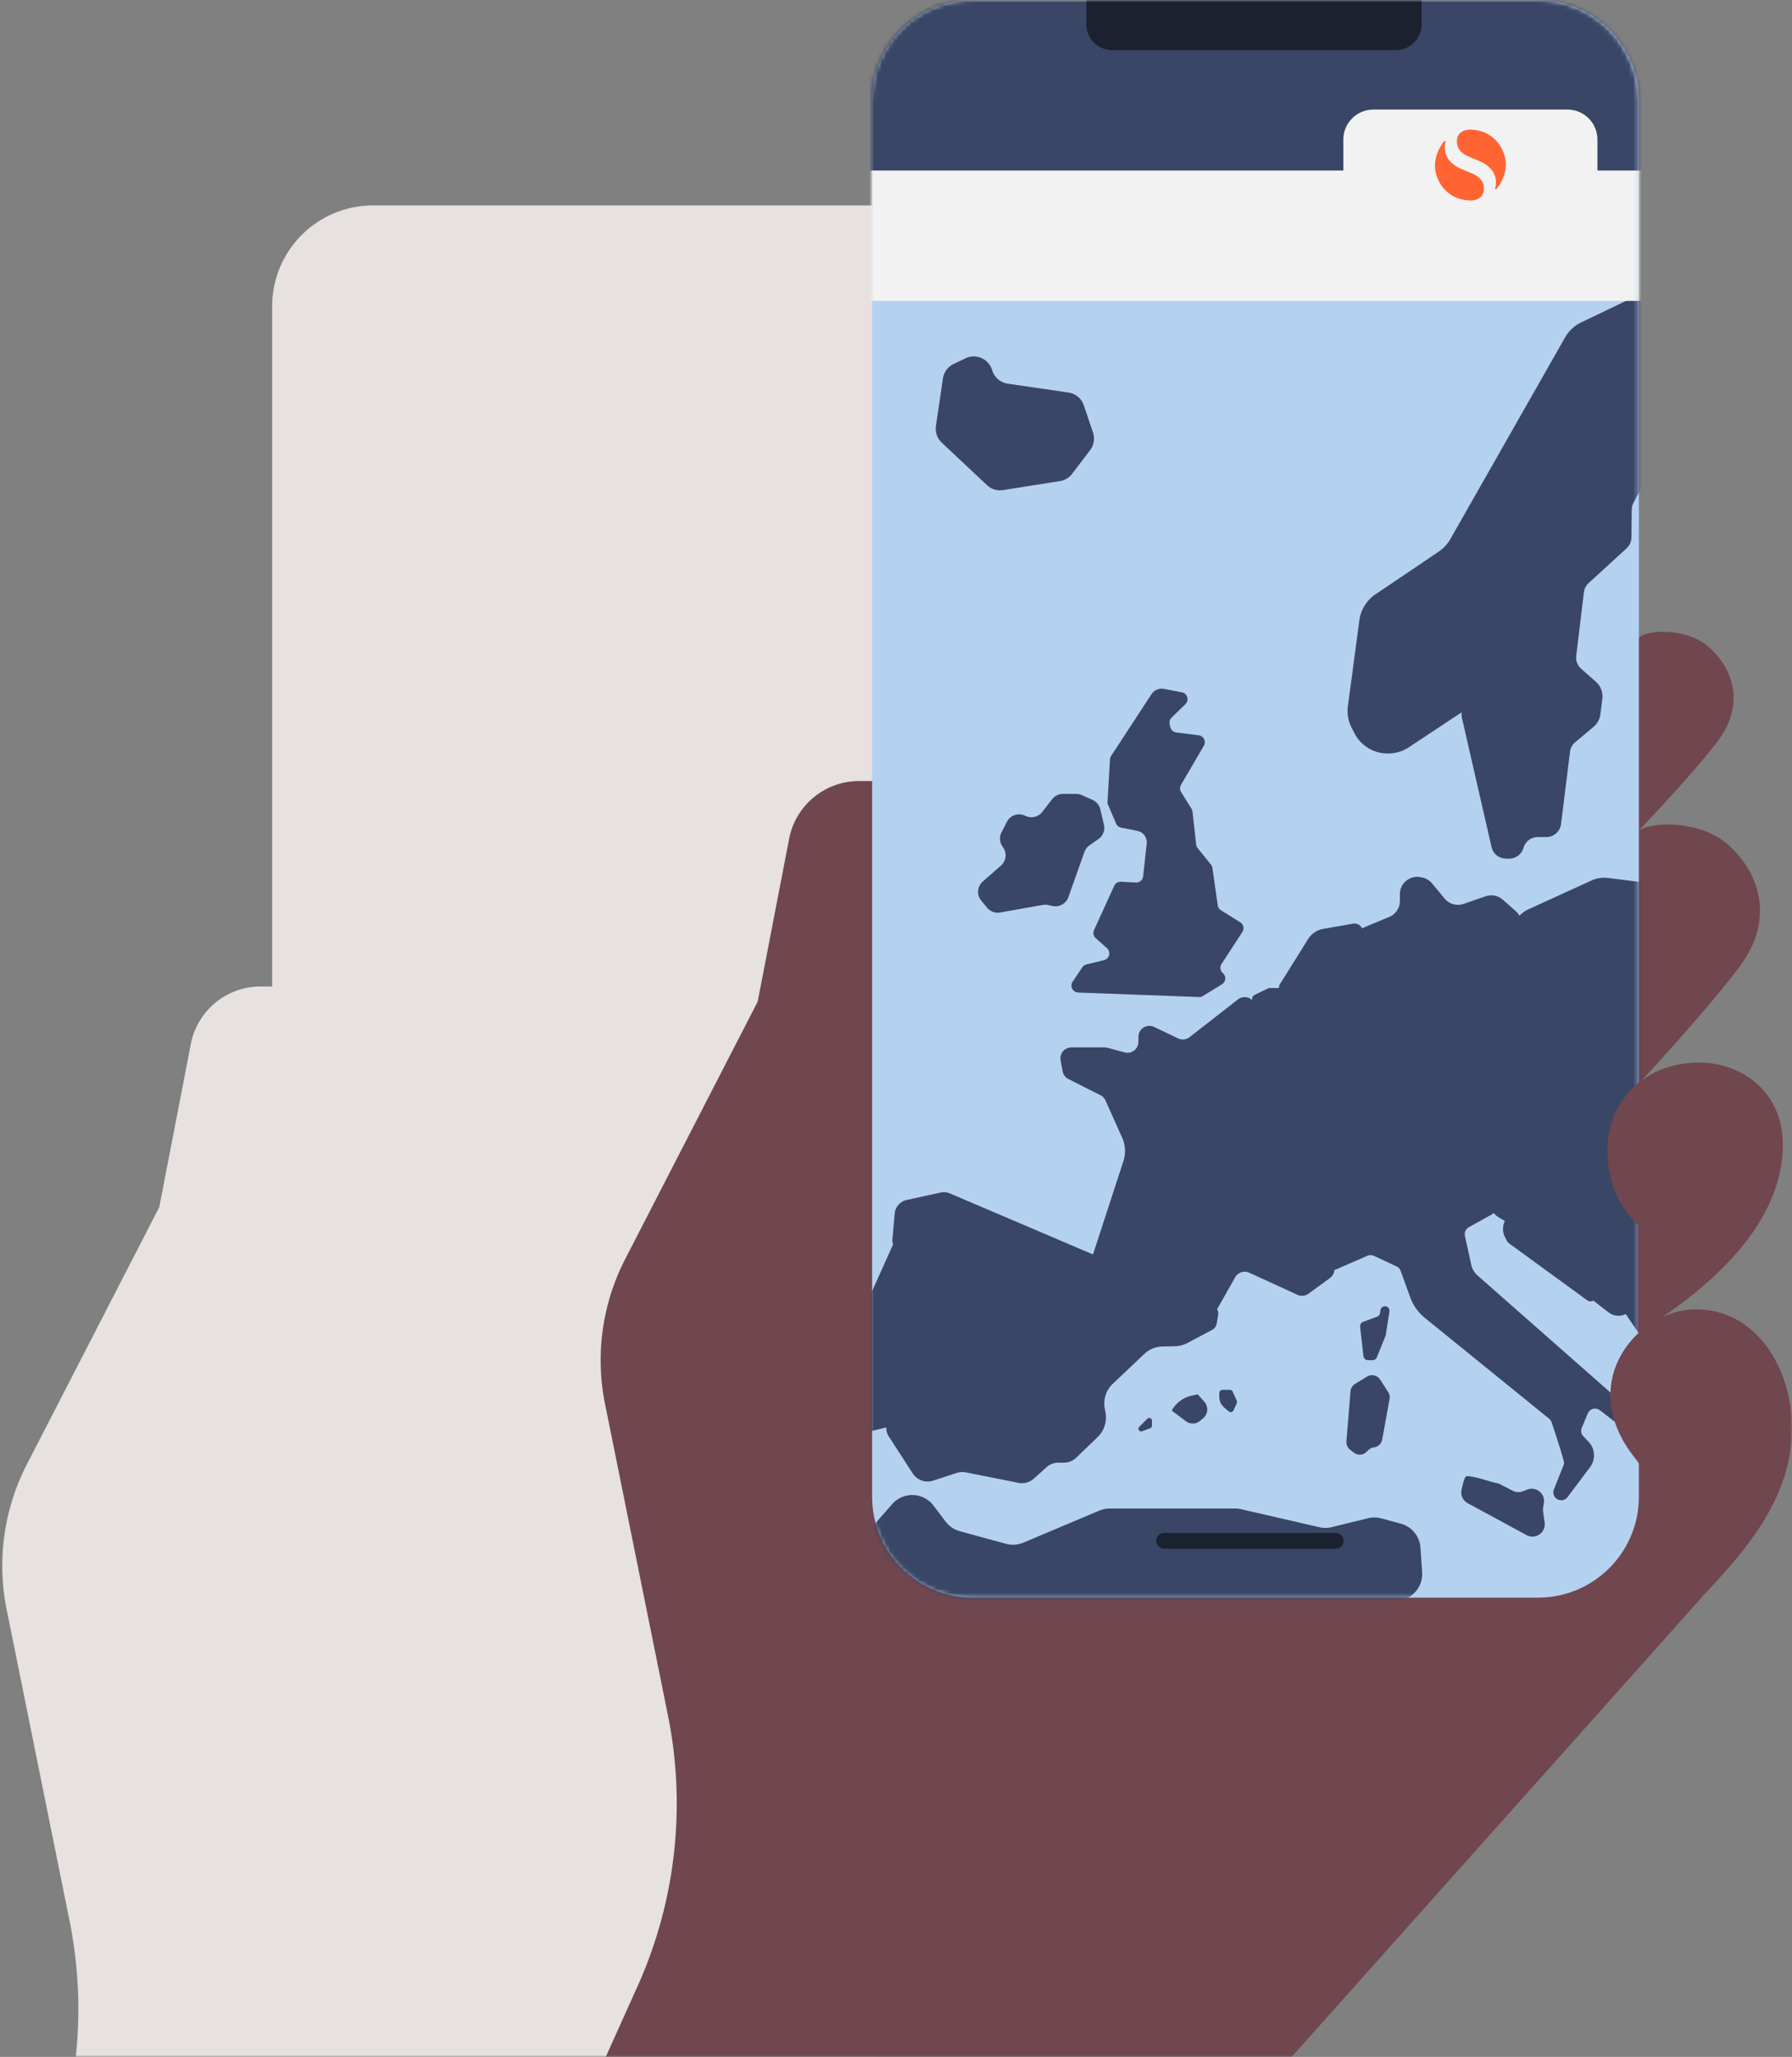 <svg width="427" height="490" viewBox="0 0 427 490" xmlns="http://www.w3.org/2000/svg" xmlns:xlink="http://www.w3.org/1999/xlink"><rect x="0" y="0" width="427" height="490" fill="#808080" stroke="none"/><defs><rect id="a" x="0" y="0" width="710" height="490"/><rect id="c" x="0" y="0" width="431" height="597"/><rect id="g" x="0" y="0" width="431" height="597"/><path d="M24.024 0H158.67c13.263 0 24.034 10.768 24.034 24.039v332.526c0 13.266-10.766 24.034-24.03 24.034H24.03C10.766 380.599 0 369.83 0 356.565V24.039C0 10.773 10.766.005 24.029.005L24.024 0Z" id="e"/></defs><g transform="translate(-164)" fill="none" fill-rule="evenodd"><mask id="b" fill="#fff"><use xlink:href="#a"/></mask><rect mask="url(#b)" x="20" y="39" width="630" height="451"/><g mask="url(#b)"><g transform="translate(160)"><mask id="d" fill="#fff"><use xlink:href="#c"/></mask><g mask="url(#d)"><path d="m251.557 340.545.143.143v25.79c.166-.1.332-.208.498-.308-.218.195-.427.394-.636.593v-26.218h-.005Zm14.835-38.472c-5.573 0-10.192 1.619-13.747 4.24 5.966-6.505 18.902-20.815 24.028-28.17 6.765-9.705 4.856-20.335-3.29-27.794-6.778-6.21-18.712-5.622-21.56-3.48 3.86-4.05 15.224-16.11 19.505-22.254 5.193-7.45 3.727-15.611-2.525-21.337-5.815-5.327-16.571-4.136-17.018-2.051l-.232 8.565V72.976c0-13.276-10.757-24.034-24.03-24.034H92.884c-13.273 0-24.03 10.758-24.03 24.034v162.023H66.12a16.975 16.975 0 0 0-16.577 13.313l-7.585 39.242L10.4 348.849a52.806 52.806 0 0 0-4.618 35.534l14.786 73.185a106.098 106.098 0 0 1-6.906 63.802L0 551.724l117.358 45.271L267.06 429.294c.043-.11.11-.257.195-.428l.052.11c10.04-10.66 21.104-23.204 21.104-39.817 0-14.486-8.691-28.326-22.851-28.326-2.73 0-5.426.641-7.918 1.776 15.494-10.616 28.581-24.447 28.581-41.046 0-12.886-10.201-19.504-19.832-19.504" fill="#E7E1E0" fill-rule="nonzero"/><path d="M390.518 340.954c0 6.718-5.174 37.119-21.365 37.119-16.192 0-113.974.874-136.004.874-9.01 0-19.567-8.01-19.567-18.323 0-9.719.77-101.857.77-128.726 2.738-5.137 3.113-43.33 1.87-45.836h-7.52a16.975 16.975 0 0 0-16.576 13.313l-7.585 39.242-31.558 61.296a52.777 52.777 0 0 0-4.614 35.533l14.787 73.185a106.098 106.098 0 0 1-6.907 63.802l-13.661 30.354 117.357 45.271 149.703-167.701c.978-2.512 13.135-22.154 5.507-18.978-7.852 3.272-24.637-27.153-24.637-20.435m3.898-143.022c3.873-4.064 15.228-16.119 19.505-22.253 5.193-7.45 3.726-15.612-2.526-21.338-5.815-5.327-16.576-4.135-17.017-2.05l-1.287 47.023s.309-.318.84-.874c-.057.1-.104.2-.128.3l-1.675 62.003s20.369-21.831 27.133-31.536c6.764-9.705 4.856-20.336-3.29-27.795-6.778-6.21-18.712-5.621-21.56-3.48" fill="#70464F" fill-rule="nonzero"/><path d="M235.836 0h134.646c13.263 0 24.033 10.768 24.033 24.039v332.526c0 13.266-10.766 24.034-24.029 24.034H235.84c-13.262 0-24.028-10.768-24.028-24.034V24.039c0-13.266 10.766-24.034 24.028-24.034L235.836 0Z" fill="#B5D1F0" fill-rule="nonzero"/><g transform="translate(211.65)"><mask id="f" fill="#fff"><use xlink:href="#e"/></mask><g mask="url(#f)"><g transform="translate(-21.29)"><g transform="translate(.684 58.718)"><path d="m162.44 110.18-13.786 9.121a8.874 8.874 0 0 1-4.89 1.472h-.184a8.853 8.853 0 0 1-7.88-4.81l-.66-1.281a8.856 8.856 0 0 1-.902-5.228l2.734-20.416a8.862 8.862 0 0 1 3.826-6.172l15.09-10.18a8.925 8.925 0 0 0 2.75-2.963L185.87 21.69a8.88 8.88 0 0 1 3.869-3.609l26.924-12.914a8.855 8.855 0 0 1 6.517-.456l1.605.508a8.864 8.864 0 0 1 4.063 14.192l-5.895 6.932-18.105 20.031a8.55 8.55 0 0 0-.86 1.12l-39.01 60.124a8.922 8.922 0 0 1-2.544 2.568l.005-.005Z" fill="#3A4665" fill-rule="nonzero"/><path d="m211.356 51.847-3.176.622a3.547 3.547 0 0 0-2.459 1.833l-3.555 6.818a3.528 3.528 0 0 0-.399 1.595l-.08 6.629a3.52 3.52 0 0 1-1.15 2.563l-9.047 8.286a3.555 3.555 0 0 0-1.125 2.184l-1.823 15.136a3.544 3.544 0 0 0 1.168 3.072l3.541 3.138a4.612 4.612 0 0 1 1.515 4.036l-.475 3.722a4.62 4.62 0 0 1-1.619 2.958l-4.367 3.652a3.557 3.557 0 0 0-1.244 2.279l-2.136 17.22a3.533 3.533 0 0 1-3.508 3.1h-2.046a3.533 3.533 0 0 0-3.398 2.57 3.538 3.538 0 0 1-3.4 2.568h-.759a3.539 3.539 0 0 1-3.446-2.744L161.3 112.27a3.504 3.504 0 0 1-.033-1.406l7.02-39.655a3.53 3.53 0 0 1 1.999-2.592l2.06-.954a3.531 3.531 0 0 0 1.937-2.308l4.006-15.179a3.59 3.59 0 0 1 .275-.722l10.349-20.031a3.545 3.545 0 0 1 1.395-1.453l5.54-3.148a3.537 3.537 0 0 1 3.626.08l8.673 5.447a3.548 3.548 0 0 1 1.514 1.999l4.405 15.041a3.536 3.536 0 0 1-2.715 4.463l.005-.005Z" fill="#3A4665" fill-rule="nonzero"/><path d="m237.136 93.947-18.821 9.848a4.427 4.427 0 0 1-3.817.137l-6.54-2.84a4.435 4.435 0 0 1-2.66-3.826l-.915-17.358a4.422 4.422 0 0 1 .593-2.46l10.567-18.165a4.426 4.426 0 0 0-.935-5.58 4.411 4.411 0 0 1-1.372-2.16l-5.511-19.727a4.441 4.441 0 0 1 1.115-4.306l3.736-3.78a4.426 4.426 0 0 0 1.23-2.46l.882-5.93a4.424 4.424 0 0 1 4.377-3.774h1.628a4.43 4.43 0 0 1 3.58 1.823l3.322 4.568c.223.304.404.64.541.992l20.777 53.13a4.421 4.421 0 0 1-.318 3.874l-9.712 16.333a4.468 4.468 0 0 1-1.751 1.661h.004Z" fill="#3A4665" fill-rule="nonzero"/><path d="m314.364 192.068-1.647 22.795a2.06 2.06 0 0 0 1.433 2.108l10.818 3.39a2.054 2.054 0 0 0 2.668-1.961V2.056c0-1.135-.92-2.056-2.055-2.056h-27.547c-.754 0-1.452.418-1.808 1.083l-5.787 10.806c-.038.066-.066.138-.095.209l-1.704 4.259c-.712 1.785-3.266 1.7-3.859-.129l-.664-2.05c-.1-.31-.271-.59-.504-.817l-4.296-4.297a2.056 2.056 0 0 0-2.14-.484l-2.55.911a2.055 2.055 0 0 0-1.13 2.887l3.912 7.492c.09.176.209.337.347.48l3.925 4.06c1.054 1.091.603 2.91-.84 3.38l-4.6 1.495a2.04 2.04 0 0 0-1.215 1.064l-4.78 9.918c-.37.77-.228 1.69.366 2.312l2.43 2.545c.64.67.75 1.69.27 2.483l-.488.812a2.047 2.047 0 0 1-2.379.893l-7.31-2.317c-.95-.3-1.98.123-2.44 1.007l-.679 1.291c-.498.95-.18 2.118.722 2.692l4.073 2.569a2.055 2.055 0 0 1 .384 3.162 2.05 2.05 0 0 1-2.54.332l-8.25-4.976a2.01 2.01 0 0 1-.64-.607l-7.538-11.172c-1.016-1.505.275-3.49 2.06-3.172l13.068 2.327a2.053 2.053 0 0 0 2.141-.997l7.424-12.905a2.056 2.056 0 0 0-.441-2.583l-6.337-5.432a7.013 7.013 0 0 0-3.12-1.538l-25.034-5.285a7.016 7.016 0 0 0-7.296 2.987l-1.742 2.625a7.01 7.01 0 0 0-.826 6.054l3.199 9.838c.047.142.076.285.09.432l.912 9.249c.023.251.095.494.208.717l14.82 29.613c.28.555.29 1.21.029 1.78l-8.18 17.762a2.047 2.047 0 0 0-.023 1.662l2.231 5.237a2.062 2.062 0 0 1-.36 2.18l-4.387 4.88a2.04 2.04 0 0 0-.527 1.334l-.408 21.907c-.01.56.209 1.102.608 1.496l20.473 20.32c.176.177.323.385.423.613l8.482 18.745c.228.499.646.888 1.159 1.078l48.162 17.79a2.054 2.054 0 0 1 1.338 2.075l-.01-.014Z" fill="#3A4665" fill-rule="nonzero"/><path d="m222.198 123.584-4.082-5.797a3.983 3.983 0 0 1-.727-2.289v-3.304c0-1.449.788-2.778 2.056-3.476l6.256-3.452a3.942 3.942 0 0 1 2.16-.484l4.86.3a3.972 3.972 0 0 1 3.69 4.533l-.466 3.205c-.057.404-.057.807.01 1.211l1.077 6.633a3.97 3.97 0 0 1-3.916 4.61h-7.671a3.968 3.968 0 0 1-3.247-1.685v-.005Z" fill="#3A4665" fill-rule="nonzero"/><path d="m208.631 138.801.57-10.854a3.08 3.08 0 0 1 1.595-2.54l1.044-.574a3.087 3.087 0 0 1 3.067.057l3.92 2.345a1.213 1.213 0 0 0 1.648-.39l1.528-2.378c.195-.304.247-.684.138-1.026a1.22 1.22 0 0 1 .85-1.547l3.92-1.03c.219-.058.447-.053.66.009l6.086 1.814c.033.009.062.019.095.023l2.26.48a5.838 5.838 0 0 1 4.181 3.466l4.068 9.724a1.216 1.216 0 0 1-.783 1.638l-9.593 2.777a1.283 1.283 0 0 1-.38.048l-23.701-.755a1.216 1.216 0 0 1-1.178-1.282l.005-.005Z" fill="#3A4665" fill-rule="nonzero"/><path d="m207.221 150.88-.527-8.651a4.95 4.95 0 0 1 2.777-4.757l3.375-1.648a5 5 0 0 1 2.583-.484l13.059 1.092a4.921 4.921 0 0 1 1.794.503l3.783 1.88a4.96 4.96 0 0 1 2.397 6.272l-3.076 7.716a4.96 4.96 0 0 1-3.1 2.886l-10.276 3.281a4.968 4.968 0 0 1-3.988-.432l-6.337-3.67a4.952 4.952 0 0 1-2.464-3.988Z" fill="#3A4665" fill-rule="nonzero"/><path d="m222.573 156.031 7.576-2.83a4.203 4.203 0 0 0 2.625-2.99l2.198-9.482a4.205 4.205 0 0 1 1.562-2.408l4.115-3.11a4.216 4.216 0 0 1 2.815-.84l10.965.722a4.205 4.205 0 0 1 3.228 1.87l8.583 12.934a4.21 4.21 0 0 1-.18 4.905l-.689.887a4.203 4.203 0 0 0-.707 3.765l1.775 6.026a4.21 4.21 0 0 1-1.362 4.439l-4.671 3.846c-.55.456-1.21.76-1.918.888l-29.203 5.336a4.205 4.205 0 0 1-4.804-2.996l-4.486-15.872a4.212 4.212 0 0 1 2.578-5.09Z" fill="#3A4665" fill-rule="nonzero"/><path d="m225.687 177.663 4.718-4.254a4.825 4.825 0 0 1 3.238-1.244h24.541a4.834 4.834 0 0 0 4.505-3.077l.446-1.144a4.84 4.84 0 0 1 3.39-2.949l3.242-.769a4.8 4.8 0 0 0 .764-.251l3.778-1.596a4.847 4.847 0 0 1 4.828.622l10.472 8.053a4.87 4.87 0 0 0 2.492.983l22.168 2.093a4.835 4.835 0 0 1 4.239 3.661l1.694 6.88a4.822 4.822 0 0 1-.778 3.993l-5.644 7.786a4.84 4.84 0 0 1-.997 1.021l-12.086 9.14a4.84 4.84 0 0 0-1.049 6.628l1.966 2.816a4.837 4.837 0 0 1-.708 6.343l-2.596 2.364a4.836 4.836 0 0 1-6.513 0l-4.101-3.736a4.824 4.824 0 0 1-1.576-3.699 4.839 4.839 0 0 0-3.788-4.848l-1.87-.413a4.83 4.83 0 0 0-5.07 2.037l-7.358 11.034a4.828 4.828 0 0 1-4.794 2.09l-9.423-1.53a4.835 4.835 0 0 1-3.655-2.834l-3.679-8.408a4.832 4.832 0 0 0-4.756-2.887l-21.903 1.49a4.838 4.838 0 0 1-5.027-3.679l-2.99-12.283a4.832 4.832 0 0 1 1.006-4.264l12.423-14.709c.142-.166.294-.323.456-.47l-.005.01Z" fill="#3A4665" fill-rule="nonzero"/><path d="m220.807 211.34 4.011-3.694a2.724 2.724 0 0 1 2.037-.717l9.683.665c.56.038 1.12-.1 1.605-.39l5.943-3.603a2.735 2.735 0 0 1 3.342.399l8.867 8.816c.351.347.598.784.721 1.263l2.474 9.738a2.725 2.725 0 0 0 3.46 1.933l1.41-.442a2.732 2.732 0 0 1 3.546 2.607c0 .893-.437 1.728-1.168 2.24l-1.808 1.264a2.725 2.725 0 0 0-1.107 1.657l-1.215 5.55a2.73 2.73 0 0 1-1.742 1.985l-22.86 8.247a2.727 2.727 0 0 1-2.132-.119l-15.31-7.53a2.703 2.703 0 0 1-1.077-.95l-10.48-15.948a2.73 2.73 0 0 1 .536-3.599l11.26-9.367.004-.005Z" fill="#3A4665" fill-rule="nonzero"/><path d="M225.744 240.9h1.082c.75 0 1.405.499 1.605 1.225l.123.447a1.665 1.665 0 0 0 1.638 1.225l15.005-.276a1.662 1.662 0 0 0 1.001-.356l6.494-5.113a1.654 1.654 0 0 1 1.03-.356h8.677c.921 0 1.667.745 1.667 1.666v2.327c0 .688-.423 1.305-1.068 1.557l-.66.252a1.666 1.666 0 0 0-1.03 1.206l-1.244 5.806c-.11.504.024 1.03.356 1.425l.873 1.035a1.665 1.665 0 0 1-.655 2.62c-.38.153-.797.157-1.182.024l-1.167-.417a1.663 1.663 0 0 0-1.99.712l-3.123 5.227a.768.768 0 0 0-.047.086l-2.132 4.097a1.663 1.663 0 0 1-1.315.888l-20.549 2.032a1.663 1.663 0 0 1-1.742-1.13l-4.339-13.028c-.076-.223-.1-.46-.076-.693l1.12-10.982a1.664 1.664 0 0 1 1.657-1.496l-.01-.01Z" fill="#3A4665" fill-rule="nonzero"/><path d="m213.54 278.642 7.822 12.53c.186.294.508.474.855.474h8.05c.252 0 .499.095.684.266.77.708.086 1.975-.93 1.724l-2.312-.58a1 1 0 0 0-.854.176l-4.391 3.333a1.011 1.011 0 0 0-.261 1.315l4.808 8.181a.992.992 0 0 0 .665.475l7.875 1.652a1.01 1.01 0 0 0 1.168-1.296l-1.562-4.914a1.01 1.01 0 0 1 .712-1.282l.873-.223c.65-.166.96-.912.622-1.491l-1.42-2.412a1.009 1.009 0 0 1 .547-1.467l.992-.337a.99.99 0 0 1 .897.128l1.61 1.116a1.01 1.01 0 0 0 1.585-.831v-5.683c0-.266-.105-.523-.295-.713l-11.179-11.181a1.012 1.012 0 0 1-.26-.969l.44-1.695a1.006 1.006 0 0 1 1.477-.622l3.546 2.028c.39.223.874.161 1.196-.147l2.127-2.018c.323-.309.408-.788.209-1.187l-.37-.731a1.01 1.01 0 0 1 .683-1.44l12-2.686a1 1 0 0 0 .731-.656l2.08-5.968a1.01 1.01 0 0 0-.955-1.343h-.527c-.384 0-.73.218-.902.56l-1.466 2.934a1.01 1.01 0 0 1-1.087.541l-9.319-1.747a1.032 1.032 0 0 0-.417.01l-11.962 2.825c-.057.014-.11.033-.162.052l-12.968 5.507a1.004 1.004 0 0 0-.613.898l-.19 6.329c-.004.2.048.394.152.565h-.004Z" fill="#3A4665" fill-rule="nonzero"/><path d="m217.959 271.007 9.84-2.64a2.783 2.783 0 0 0 2.022-2.24l.755-4.682a2.778 2.778 0 0 0-.888-2.512l-5.012-4.491a2.774 2.774 0 0 0-3.584-.105l-7.163 5.707a2.775 2.775 0 0 0-.96 2.868l1.577 6.106a2.778 2.778 0 0 0 3.408 1.99h.005Z" fill="#3A4665" fill-rule="nonzero"/><path d="m207.217 260.718 1.357 3.105c.147.342.21.713.171 1.083l-.968 10.118c-.062.66.175 1.31.645 1.77l2.777 2.717c1.125 1.101 3.015.683 3.57-.793l2.046-5.422a2.175 2.175 0 0 0-.114-1.795l-1.96-3.694a2.18 2.18 0 0 1-.247-1.22l.655-7.279a2.176 2.176 0 0 0-.689-1.795l-1.362-1.262a2.183 2.183 0 0 0-2.881-.081l-2.402 1.994a2.184 2.184 0 0 0-.608 2.554h.01Z" fill="#3A4665" fill-rule="nonzero"/><path d="m211.75 257.366 2.146 2.797a2.574 2.574 0 0 0 3.308.674l3.147-1.78a2.572 2.572 0 0 0 .774-3.808l-2.905-3.784a2.57 2.57 0 0 0-3.456-.58l-.769.508c-.26.171-.489.394-.674.646l-1.619 2.255c-.66.921-.64 2.165.048 3.063v.01Z" fill="#3A4665" fill-rule="nonzero"/><path d="m199.517 253.107 5.616 8.286c.29.427.811.631 1.31.512l.465-.109c.465-.11.826-.475.93-.945l.66-3a1.24 1.24 0 0 1 1.629-.903 1.242 1.242 0 0 0 1.471-.517l3.47-5.588a1.246 1.246 0 0 0-.45-1.743l-9.234-5.128a1.245 1.245 0 0 0-1.68.466l-4.234 7.354a1.24 1.24 0 0 0 .047 1.315Z" fill="#3A4665" fill-rule="nonzero"/><path d="m203.875 248.421 7.856 3.794c.517.247 1.11.29 1.652.104l1.068-.356a2.199 2.199 0 0 1 2.269.55l5.559 5.703a2.202 2.202 0 0 0 3.693-.935l1.875-6.619a2.202 2.202 0 0 0-.75-2.326l-1.605-1.273a2.208 2.208 0 0 1-.778-2.231l.85-3.618a2.2 2.2 0 0 0-.542-2.018l-.783-.826a2.194 2.194 0 0 0-1.6-.689h-.508a2.203 2.203 0 0 1-1.775-.897l-9.55-13.014a2.198 2.198 0 0 0-2.298-.836l-7.586 1.857a2.202 2.202 0 0 0-1.647 2.511l3.375 19.505a2.23 2.23 0 0 0 1.21 1.61l.015.004Zm-26.602-90.576 14.853-6.785a7.53 7.53 0 0 1 4.068-.622l20.146 2.536a7.523 7.523 0 0 1 6.086 4.766l2.886 7.512c.247.64.403 1.315.47 2.003l1.429 15.317a7.524 7.524 0 0 1-1.178 4.79l-4.998 7.73a7.517 7.517 0 0 1-6.845 3.419l-19.4-1.358a7.536 7.536 0 0 1-3.105-.916l-17.697-9.738a7.535 7.535 0 0 1-3.778-7.953l2.781-15.212a7.525 7.525 0 0 1 4.277-5.494l.005.005Z" fill="#3A4665" fill-rule="nonzero"/><path d="m197.025 195.771 19.956 1.206c.65.038 1.282.257 1.818.627l.451.309a3.6 3.6 0 0 1 1.362 4.145l-1.666 4.795-25.804 8.138-6.46-3.642.57-8.855 9.778-6.723h-.005Z" fill="#3A4665" fill-rule="nonzero"/><path d="M191.334 210.708h7.946a4.06 4.06 0 0 0 2.198-.65l8.862-5.74a4.043 4.043 0 0 1 3.3-.494l6.355 1.804a4.043 4.043 0 0 1 2.435 5.84l-5.966 10.816a4.04 4.04 0 0 1-2.06 1.809l-12.684 4.985a4.035 4.035 0 0 1-2.222.209l-13.092-2.455a4.042 4.042 0 0 1-3.266-3.48l-.384-3.12a4.04 4.04 0 0 1 1.03-3.218l4.571-4.99a4.036 4.036 0 0 1 2.977-1.31v-.006Zm12.38 25.853.545.46a3.822 3.822 0 0 1 1.353 2.92v7.735a3.838 3.838 0 0 1-1.106 2.692l-3.19 3.224a3.823 3.823 0 0 1-5.055.337l-4.187-3.234a3.948 3.948 0 0 1-.726-.735l-8.065-10.797a3.824 3.824 0 0 1 .304-4.938l.977-1.016a3.817 3.817 0 0 1 3.727-1.054l13.918 3.632a3.782 3.782 0 0 1 1.504.783v-.01Z" fill="#3A4665" fill-rule="nonzero"/><path d="m172.023 231.167-.475.95a4.306 4.306 0 0 0 .029 3.898l.484.935c.1.195.247.361.423.49l18.636 13.583c1.196.869 2.753-.451 2.093-1.77a1.59 1.59 0 0 0-.185-.281l-9.133-10.773a1.413 1.413 0 0 1-.085-1.714l1.315-1.9a1.413 1.413 0 0 1 1.414-.583l16.268 3a1.416 1.416 0 0 0 1.562-.854l.787-1.928c.18-.441.129-.94-.142-1.334l-2.81-4.088a1.424 1.424 0 0 0-1.11-.612l-7.344-.271a1.398 1.398 0 0 1-1.016-.49l-2.91-3.38a1.4 1.4 0 0 0-1.068-.489h-3.323c-.242 0-.48.062-.693.18l-12.147 6.833a1.386 1.386 0 0 0-.57.598Z" fill="#3A4665" fill-rule="nonzero"/><path d="m170.006 231.243 1.3.77a3.882 3.882 0 0 0 1.966.536h5.796a3.858 3.858 0 0 0 3.275-1.814l3.74-5.968a3.868 3.868 0 0 0 .171-3.803l-.237-.465a3.864 3.864 0 0 0-4.562-1.952l-10.33 3.11a3.87 3.87 0 0 0-2.729 3.3l-.265 2.55a3.863 3.863 0 0 0 1.88 3.731l-.005.005Zm5.245-48.661 21.404 9.557a4.098 4.098 0 0 1 1.187 6.68l-9.513 7.075-20.583.964-6.693-13.01 4.51-6.993 9.693-4.269-.005-.004Z" fill="#3A4665" fill-rule="nonzero"/><path d="M168.805 205.566h6.27a3.742 3.742 0 0 0 2.749-1.196l.636-.684a3.771 3.771 0 0 1 3.403-1.14l5.156.912a3.766 3.766 0 0 1 2.985 2.754l.712 2.735c.242.921.124 1.9-.327 2.735l-3.646 6.766a3.755 3.755 0 0 1-1.851 1.68l-8.948 3.765c-.46.195-.959.295-1.462.295h-7.647c-.27 0-.546-.029-.812-.09l-18.157-4.003a3.765 3.765 0 0 1-2.92-3.181l-.294-2.213a3.767 3.767 0 0 1 2.853-4.154l20.412-4.89c.285-.067.58-.105.878-.105l.01.014Zm-50.82-29.912 6.692-10.692a5.247 5.247 0 0 1 3.537-2.383l7.13-1.259c1.438-.251 2.658 1.064 2.293 2.479l-2.232 8.646a1.939 1.939 0 0 1-.28.612l-6.014 8.646a1.905 1.905 0 0 1-2.411.618l-7.947-3.95a1.914 1.914 0 0 1-.769-2.721v.004Z" fill="#3A4665" fill-rule="nonzero"/><path d="m111.894 178.304 3.152-1.539c.142-.07.299-.104.46-.104h6.874c1.434 0 2.763.75 3.503 1.975l4.814 7.953c.19.318.204.712.028 1.04l-3.565 9.268c-.346.645-1.647-1.069-2.131-1.62l-13.462-15.335a1.048 1.048 0 0 1 .327-1.633v-.005Zm20.502 33.045h10.58c1.7 0 3.167 1.183 3.523 2.844l.166.779a4.277 4.277 0 0 0 2.74 3.12l8.107 2.896-10.026 5.137-18.65 1.605-5.326-9.263 8.881-7.118h.005Z" fill="#3A4665" fill-rule="nonzero"/><path d="m129.49 225.935 17.45-1.852a8.236 8.236 0 0 0 3.632-1.291l6.147-4.017a1.876 1.876 0 0 1 1.685-.19l10.258 3.813a1.881 1.881 0 0 1 1.215 1.975l-.536 4.8a1.87 1.87 0 0 1-.959 1.439l-5.44 3.024a1.89 1.89 0 0 0-.925 2.051l1.519 6.932a4.675 4.675 0 0 0 1.476 2.502l36.029 31.726a1.88 1.88 0 0 1 .622 1.667l-.114.826c-.195 1.434-1.866 2.122-3.01 1.244l-4.367-3.348a1.885 1.885 0 0 0-2.886.774l-1.42 3.414a1.884 1.884 0 0 0 .376 2.018l1.253 1.32a4.677 4.677 0 0 1 .346 6.025l-5.359 7.136a1.879 1.879 0 0 1-2.14.641 1.881 1.881 0 0 1-1.116-2.464c.878-2.222 2.274-5.736 2.425-6.063.19-.413-2.278-7.868-2.966-9.919a1.876 1.876 0 0 0-.598-.864l-29.593-24a11.371 11.371 0 0 1-3.527-4.962l-2.254-6.248a1.904 1.904 0 0 0-.974-1.069l-5.406-2.52a1.872 1.872 0 0 0-1.548-.02l-7.467 3.248a1.882 1.882 0 0 1-2.63-1.615l-.863-14.144a1.886 1.886 0 0 1 1.68-1.989h-.014Z" fill="#3A4665" fill-rule="nonzero"/><path d="m73.549 239.647 7.091-21.736a7.82 7.82 0 0 0-.299-5.622l-3.968-8.845a2.64 2.64 0 0 0-1.206-1.263l-7.623-3.85a2.619 2.619 0 0 1-1.396-1.866l-.47-2.579a2.616 2.616 0 0 1 2.573-3.086h7.918c.232 0 .46.029.683.09l4.068 1.102a2.616 2.616 0 0 0 3.3-2.526v-1.187a2.618 2.618 0 0 1 2.615-2.616c.39 0 .779.086 1.13.256l5.71 2.735a2.615 2.615 0 0 0 2.74-.299l11.506-8.978a2.617 2.617 0 0 1 3.46.213l14.84 14.857c.241.242.53.437.844.565l9.261 3.855a2.615 2.615 0 0 1 1.486 3.214l-2.744 8.566a2.58 2.58 0 0 1-.792 1.191l-6.964 5.945a2.613 2.613 0 0 0-.39 3.566l2.493 3.304a2.6 2.6 0 0 1 .522 1.43l.978 17.41a2.624 2.624 0 0 1-1.073 2.265l-5.103 3.717c-.764.556-1.77.66-2.634.261l-11.464-5.26a2.62 2.62 0 0 0-3.37 1.087l-4.268 7.54a2.616 2.616 0 0 1-3.37 1.087l-24.708-11.352a2.62 2.62 0 0 1-1.395-3.191h.019Zm-46.966-3.727L14.52 262.712c-.2.442-.3.922-.3 1.401v5.185c0 .337-.047.67-.146.992l-1.985 6.58a3.436 3.436 0 0 0 2.06 4.198l3.314 1.268c.55.209 1.149.275 1.732.19l6.741-1.634 17.022-34.365-1.927-7.065-14.45-3.533v-.01Z" fill="#3A4665" fill-rule="nonzero"/><path d="m37.092 225.37-8.098 1.771a3.634 3.634 0 0 0-2.843 3.233l-.56 6.3a1.958 1.958 0 0 0 1.452 2.066l10.215 2.673a2.866 2.866 0 0 1 2.132 3.001l-.228 2.863a3.93 3.93 0 0 1-.342 1.315L24.451 280.19a3.341 3.341 0 0 0 .238 3.2l5.739 8.883a4.246 4.246 0 0 0 4.889 1.728l5.625-1.842a4.238 4.238 0 0 1 2.15-.128l12.551 2.497a4.255 4.255 0 0 0 3.674-1.011l2.986-2.697a4.253 4.253 0 0 1 2.844-1.097h1.31a4.26 4.26 0 0 0 2.948-1.187l5.083-4.9a6.504 6.504 0 0 0 1.885-5.858l-.176-.96a6.507 6.507 0 0 1 1.928-5.901l7.495-7.094a6.496 6.496 0 0 1 4.324-1.775l3.024-.067a6.487 6.487 0 0 0 2.896-.755l5.91-3.129a2.12 2.12 0 0 0 1.096-1.514l.342-1.975a2.126 2.126 0 0 0-1.258-2.312L39.3 225.584a3.65 3.65 0 0 0-2.203-.21l-.005-.004Zm32.782-47.64c7.277.265 25.539.949 28.786 1.068.327.014.65-.072.925-.247l4.538-2.787a1.659 1.659 0 0 0 .214-2.673 1.657 1.657 0 0 1-.309-2.166l4.96-7.62a1.657 1.657 0 0 0-.512-2.312l-4.59-2.868a1.677 1.677 0 0 1-.764-1.173l-1.272-8.902a1.693 1.693 0 0 0-.352-.807l-3.166-3.927a1.645 1.645 0 0 1-.356-.86l-.869-7.814a1.681 1.681 0 0 0-.242-.698l-2.478-3.97a1.657 1.657 0 0 1-.023-1.718l5.45-9.325a1.662 1.662 0 0 0-1.23-2.488l-5.35-.67a1.66 1.66 0 0 1-1.41-1.267l-.161-.693a1.666 1.666 0 0 1 .455-1.572l3.304-3.219c.964-.935.47-2.569-.85-2.82l-4.281-.812a2.882 2.882 0 0 0-2.953 1.258l-9.622 14.714a1.649 1.649 0 0 0-.265.812l-.594 10.09c-.014.255.029.512.133.75l1.908 4.458c.214.503.665.868 1.201.973l3.878.774a2.777 2.777 0 0 1 2.217 3.024l-.845 7.796a1.664 1.664 0 0 1-1.737 1.482l-3.565-.185a1.664 1.664 0 0 0-1.595.968l-4.804 10.545a1.66 1.66 0 0 0 .404 1.928l2.672 2.383c.997.888.589 2.536-.712 2.854l-4.177 1.025c-.399.1-.75.342-.983.684l-2.302 3.41c-.726 1.077.01 2.54 1.31 2.587l.014.01Z" fill="#3A4665" fill-rule="nonzero"/><path d="m63.656 131.674-2.35 3.03a3.273 3.273 0 0 1-4.049.92 3.267 3.267 0 0 0-4.372 1.43L51.6 139.56a3.284 3.284 0 0 0 .27 3.432l.072.1a3.27 3.27 0 0 1-.485 4.401l-4.324 3.785a3.273 3.273 0 0 0-.365 4.553l1.405 1.695a3.274 3.274 0 0 0 3.09 1.135l10.177-1.805a3.205 3.205 0 0 1 1.258.024l1.063.228a3.276 3.276 0 0 0 3.77-2.103l3.825-10.764a3.28 3.28 0 0 1 1.206-1.586l2.136-1.495a3.27 3.27 0 0 0 1.306-3.443l-.874-3.655a3.283 3.283 0 0 0-1.842-2.227l-2.549-1.144a3.26 3.26 0 0 0-1.338-.285h-3.157c-1.011 0-1.965.47-2.587 1.267Zm81.115 83.293 18.276-2.003a4.118 4.118 0 0 0 2.715-1.453l3.55-4.24a4.127 4.127 0 0 0-.82-6.049l-2.569-1.77a4.12 4.12 0 0 1-1.704-2.593l-.626-3.153a4.131 4.131 0 0 1 2.368-4.577l9.983-4.449a4.128 4.128 0 0 0 2.402-4.373l-2.877-19.495a4.145 4.145 0 0 0-1.353-2.497l-3.076-2.711a4.132 4.132 0 0 0-4.077-.807l-5.255 1.813a4.126 4.126 0 0 1-4.524-1.267l-2.98-3.6a4.132 4.132 0 0 0-2.317-1.405l-.37-.08c-2.569-.551-4.99 1.41-4.99 4.035v1.615a4.135 4.135 0 0 1-2.544 3.812l-5.938 2.47a4.129 4.129 0 0 0-2.435 2.867l-1.424 6.063a4.026 4.026 0 0 1-.641 1.425l-5.317 7.587a4.129 4.129 0 0 0-.17 4.472l.545.926a4.129 4.129 0 0 1-.085 4.344l-.912 1.406a4.13 4.13 0 0 0 1.723 5.987l3.87 1.804a4.127 4.127 0 0 1 2.316 4.487l-1.054 5.773a4.13 4.13 0 0 0 3.513 4.834l5.8.779c.333.042.665.047.997.014v.01Zm36.062 84.39-.18 1.097a2.93 2.93 0 0 0-.01.888l.375 2.649a2.9 2.9 0 0 1-.19 1.515 2.935 2.935 0 0 1-4.12 1.476l-14.027-7.606a2.937 2.937 0 0 1-1.457-3.252c.38-1.634.76-3.186 1.22-3.186 2.145 0 5.52 1.367 7.068 1.624.299.052.589.147.854.284l3.053 1.567c.74.38 1.604.428 2.383.133l1.091-.413c2.118-.807 4.31.992 3.94 3.229v-.005Zm-42.162-30.13-2.82 1.733a2.312 2.312 0 0 0-1.096 1.785l-.973 11.884a2.324 2.324 0 0 0 .873 2.008l.87.684c.92.726 2.244.65 3.075-.18l.394-.395c.36-.36.83-.593 1.339-.66a2.313 2.313 0 0 0 1.98-1.884l1.746-9.639a2.314 2.314 0 0 0-.332-1.666l-1.894-2.944a2.32 2.32 0 0 0-3.162-.722v-.004Zm-1.628-11.908.798 7.032c.061.546.522.959 1.072.959h1.106c.442 0 .836-.266 1.002-.675l2.08-5.118a1.12 1.12 0 0 0 .066-.242l.864-5.57a1.079 1.079 0 0 0-1.068-1.243 1.08 1.08 0 0 0-1.069.92l-.104.708a1.08 1.08 0 0 1-.693.855l-3.351 1.24c-.466.17-.755.64-.698 1.134h-.005ZM37.633 31.45l-1.656 11.296a4.574 4.574 0 0 0 1.39 3.993L48.13 56.852a4.556 4.556 0 0 0 3.84 1.182l13.538-2.146a4.578 4.578 0 0 0 2.92-1.743l4.272-5.607a4.568 4.568 0 0 0 .693-4.23l-2.179-6.458a4.563 4.563 0 0 0-3.665-3.057L53.08 32.68a4.567 4.567 0 0 1-3.717-3.22c-.802-2.691-3.816-4.03-6.347-2.82l-2.829 1.354a4.57 4.57 0 0 0-2.549 3.456h-.005Zm201.83 279.824-1.453 1.016a1.958 1.958 0 0 0-.503 2.702l.175.261c.366.541.973.869 1.628.869h20.987a1.96 1.96 0 0 0 1.96-1.961c0-1.595-1.809-2.521-3.104-1.59l-.437.313a1.974 1.974 0 0 1-1.415.351l-16.443-2.288a1.976 1.976 0 0 0-1.39.332l-.006-.005Zm-147.15-33.848 3.237 2.427a2.707 2.707 0 0 0 3.385-.11l.726-.622a2.748 2.748 0 0 0 .266-3.912l-1.48-1.662a.233.233 0 0 0-.224-.071l-1.286.28a7.207 7.207 0 0 0-4.68 3.371.231.231 0 0 0 .06.304l-.004-.005Zm-4.875 2.284v1.216c0 .27-.166.508-.418.603l-1.927.712a.642.642 0 0 1-.864-.603.64.64 0 0 1 .19-.456l1.927-1.928a.643.643 0 0 1 1.097.456h-.005Zm16.054-6.576v.95a3.27 3.27 0 0 0 1.144 2.483l1.082.926a.76.76 0 0 0 1.187-.266l.736-1.652a.775.775 0 0 0 0-.618l-.95-2.131a.76.76 0 0 0-.693-.451h-1.746a.762.762 0 0 0-.76.76ZM0 313.392l14.146-2.806a6.347 6.347 0 0 0 3.541-2.042l7.866-8.95a6.36 6.36 0 0 1 4.775-2.16c1.989 0 3.864.93 5.065 2.516l2.886 3.808a6.358 6.358 0 0 0 3.39 2.294l10.984 3a6.356 6.356 0 0 0 4.148-.275l18.105-7.63a6.404 6.404 0 0 1 2.469-.499h29.89c.48 0 .96.053 1.425.162l18.67 4.292a6.356 6.356 0 0 0 2.943-.024l8.615-2.117a6.367 6.367 0 0 1 3.176.038l4.642 1.253c2.62.708 4.5 3 4.686 5.707l.398 5.869a6.364 6.364 0 0 1-6.209 6.794L6.584 325.556A6.357 6.357 0 0 1 .09 319.2v-4.425" fill="#3A4665" fill-rule="nonzero"/></g><rect fill="#F2F2F2" fill-rule="nonzero" x="14.198" width="194.599" height="71.684"/><rect fill="#3A4665" fill-rule="nonzero" width="231.008" height="40.619"/></g></g></g><path d="M394.586 348.783c0-.646-6.85-6.894-6.85-16.566 0-11.01 9.974-20.306 20.412-20.306 14.16 0 22.852 13.84 22.852 28.326 0 16.613-11.065 29.157-21.11 39.816" fill="#70464F" fill-rule="nonzero"/><path d="M394.283 317.551v-25.8c-4.225-4.145-7.273-9.582-7.273-17.876 0-10.74 8.065-20.744 21.964-20.744 9.637 0 19.833 6.619 19.833 19.505 0 18.692-16.6 33.88-34.539 44.91" fill="#70464F" fill-rule="nonzero"/></g><path d="M322.315 368.947H281.4a1.886 1.886 0 0 1-1.884-1.885c0-1.04.845-1.884 1.884-1.884h40.914a1.885 1.885 0 0 1 0 3.769Z" fill="#1B2230" fill-rule="nonzero"/><mask id="h" fill="#fff"><use xlink:href="#g"/></mask><path d="M336.608 11.932h-67.634a6.109 6.109 0 0 1-6.11-6.111V0h79.858v5.821a6.109 6.109 0 0 1-6.11 6.11" fill="#1B212F" fill-rule="nonzero" mask="url(#h)"/><path d="M331.239 26.104h46.254a7.154 7.154 0 0 1 7.149 7.15v8.495h-60.547v-8.494a7.154 7.154 0 0 1 7.149-7.15h-.005Z" fill="#F2F2F2" fill-rule="nonzero"/><path d="M348.276 35.467c-.034-.793.07-1.177.133-1.481.061-.242.076-.342-.053-.418-.128-.071-.308.17-.308.17s-2.008 2.26-2.127 5.575c-.109 3.029 2.25 8.276 8.435 8.451 0 0 3.233.128 3.233-2.801 0-2.44-2.032-3.31-3.19-3.798-1.353-.57-2.373-.993-2.373-.993-1.885-.83-3.65-2.421-3.746-4.71m6.1-4.6s-3.232-.129-3.232 2.8c0 2.441 2.031 3.31 3.19 3.8 1.352.569 2.373.991 2.373.991 1.884.831 3.65 2.422 3.745 4.71.033.793-.071 1.178-.133 1.482-.061.242-.076.342.053.418.128.07.308-.171.308-.171s2.008-2.26 2.127-5.574c.109-3.03-2.25-8.276-8.436-8.452" fill="#FF6432" fill-rule="nonzero"/></g></g></g></svg>
